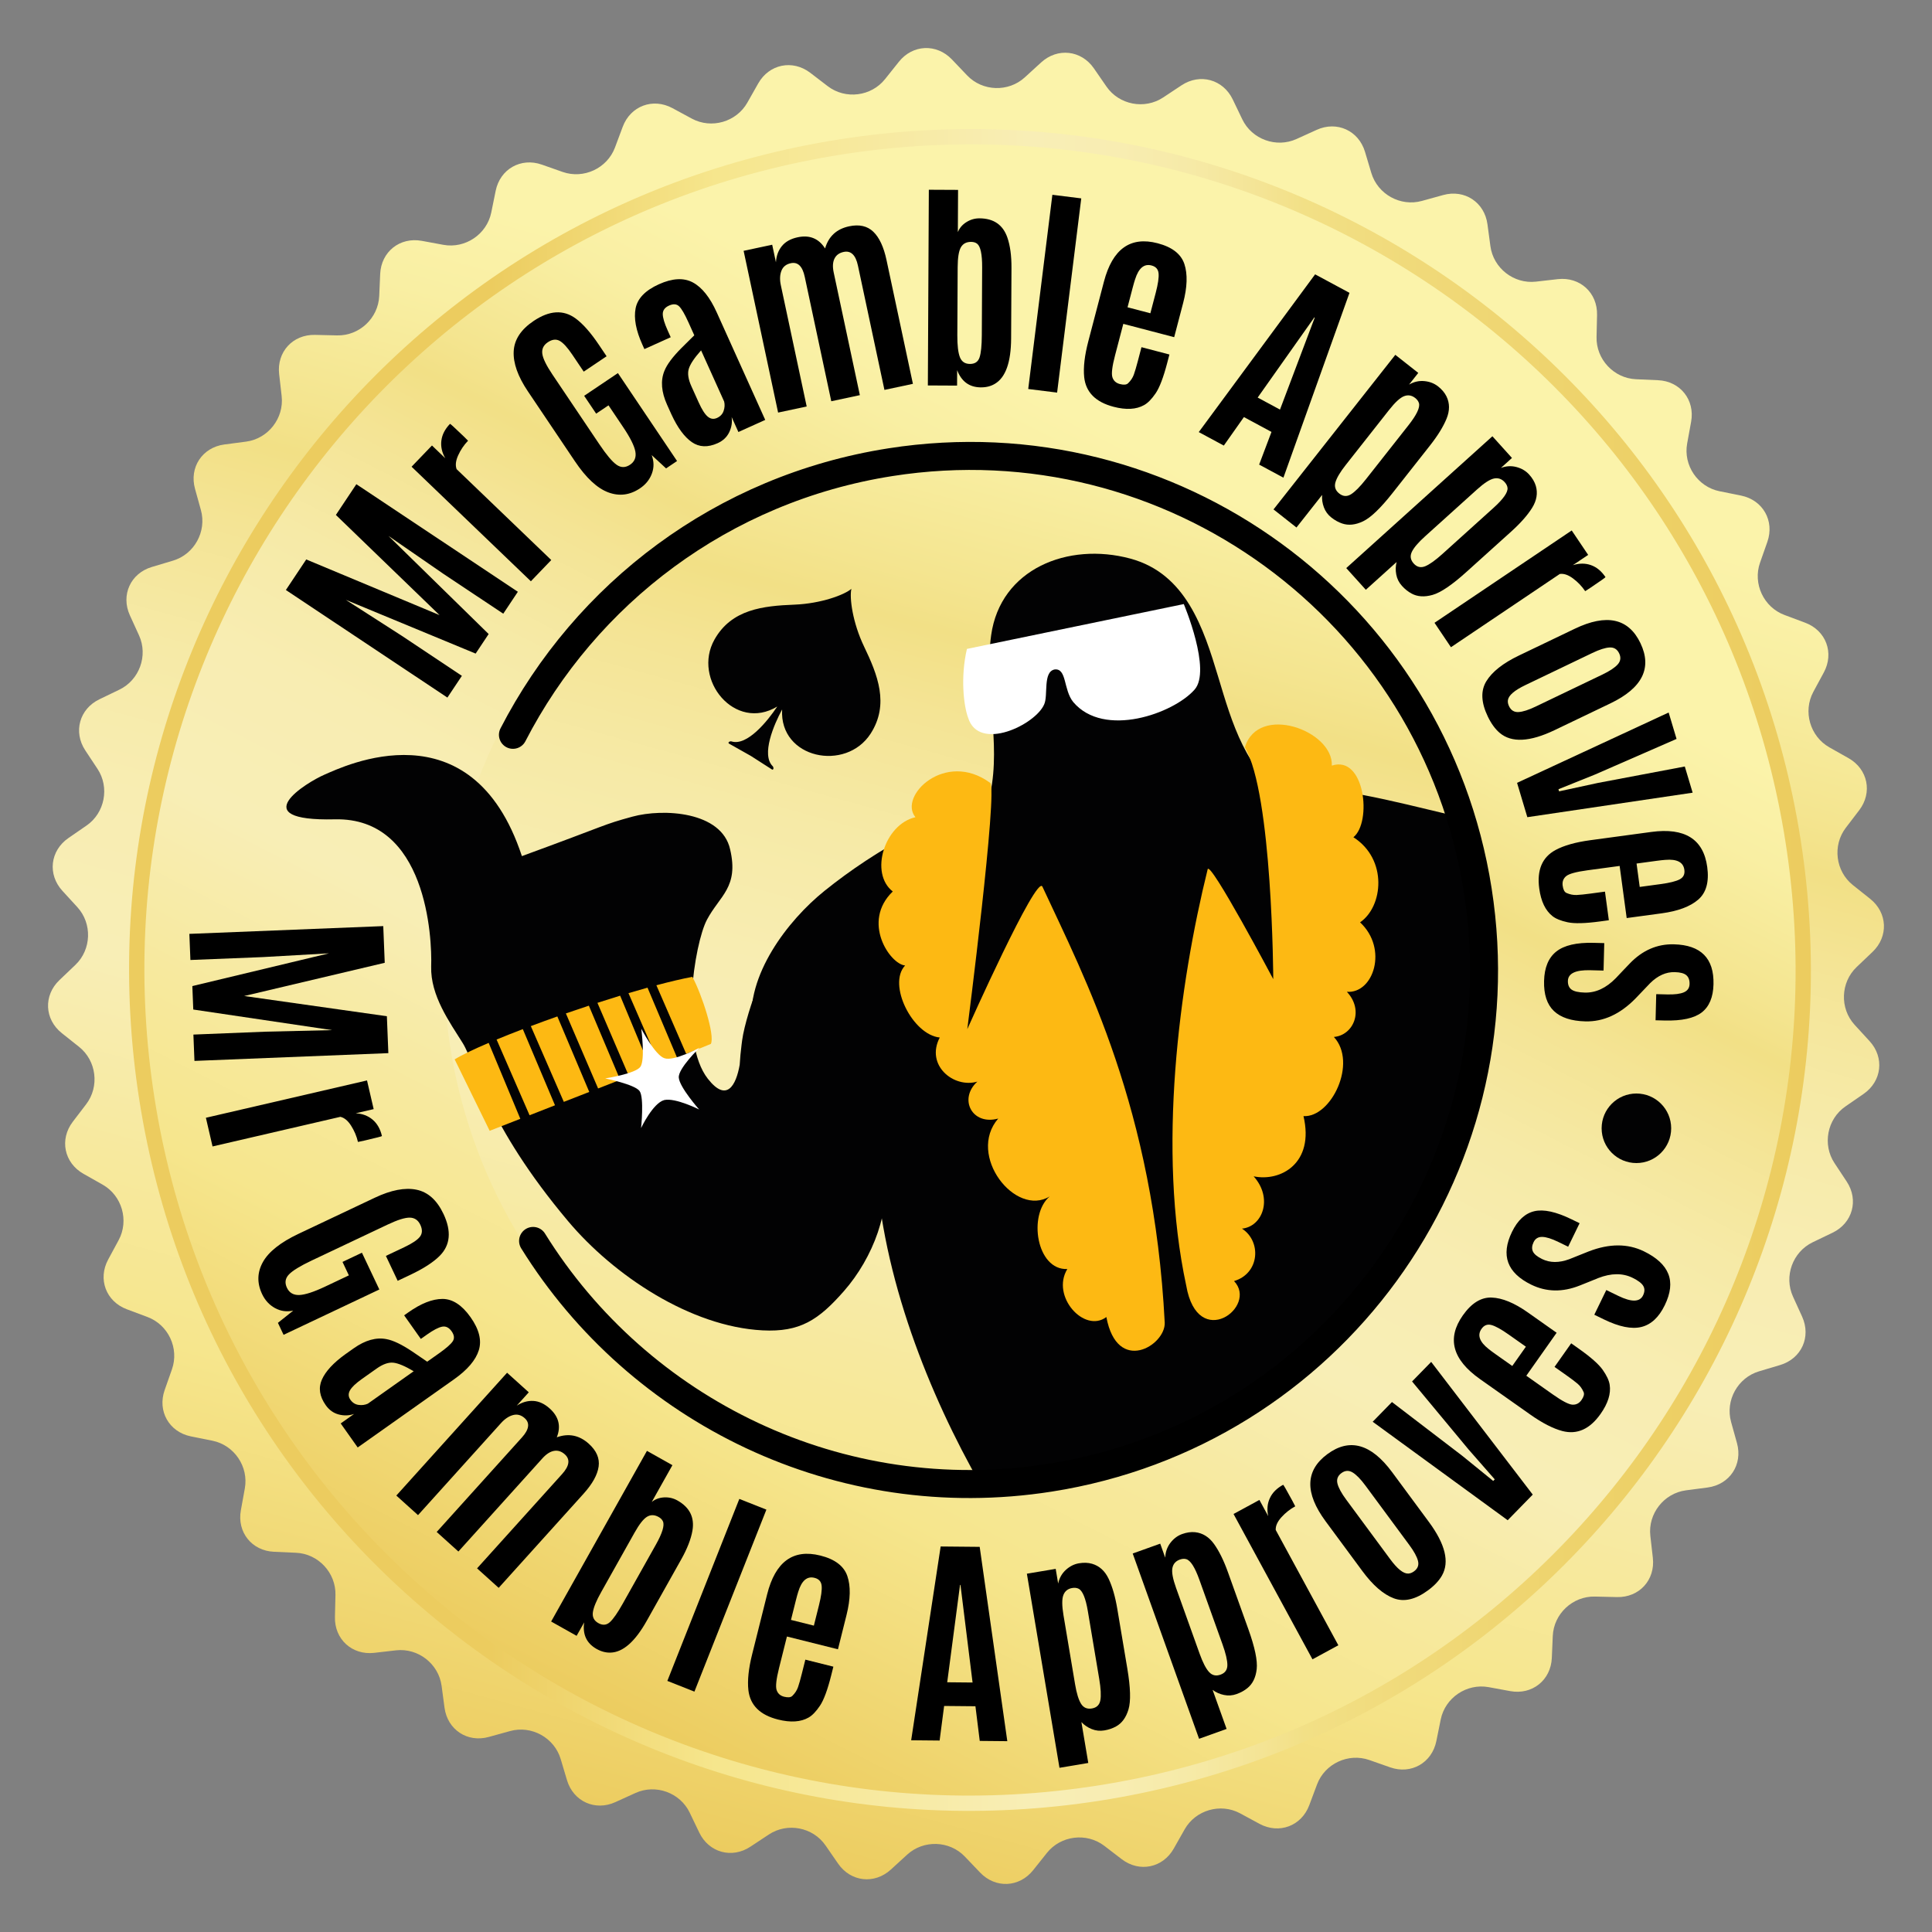 <?xml version="1.0" encoding="utf-8"?>
<!-- Generator: Adobe Illustrator 16.0.0, SVG Export Plug-In . SVG Version: 6.00 Build 0)  -->
<!DOCTYPE svg PUBLIC "-//W3C//DTD SVG 1.1//EN" "http://www.w3.org/Graphics/SVG/1.1/DTD/svg11.dtd">
<svg version="1.1" xmlns="http://www.w3.org/2000/svg" xmlns:xlink="http://www.w3.org/1999/xlink" x="0px" y="0px" width="500px"
	 height="500px" viewBox="0 0 500 500" enable-background="new 0 0 500 500" xml:space="preserve">
<rect x="0" y="0" width="500" height="500" fill="#808080" stroke="none"/>
<g id="Badge_1_">
	
		<linearGradient id="SVGID_1_" gradientUnits="userSpaceOnUse" x1="357.962" y1="38.12" x2="142.044" y2="461.883" gradientTransform="matrix(0.98 -0.201 0.201 0.98 -45.063 55.222)">
		<stop  offset="0.172" style="stop-color:#FBF3AA"/>
		<stop  offset="0.224" style="stop-color:#F9EFA3"/>
		<stop  offset="0.298" style="stop-color:#F4E590"/>
		<stop  offset="0.328" style="stop-color:#F2E086"/>
		<stop  offset="0.374" style="stop-color:#F4E495"/>
		<stop  offset="0.45" style="stop-color:#F6EAA7"/>
		<stop  offset="0.53" style="stop-color:#F8EDB2"/>
		<stop  offset="0.618" style="stop-color:#F8EEB6"/>
		<stop  offset="0.722" style="stop-color:#F7E99E"/>
		<stop  offset="0.812" style="stop-color:#F6E68D"/>
		<stop  offset="1" style="stop-color:#ECCC5F"/>
	</linearGradient>
	<path fill="url(#SVGID_1_)" d="M196.225,21.595c2.833-5.011,8.894-6.245,13.47-2.756l4.536,3.476
		c4.572,3.484,11.249,2.658,14.827-1.852l3.56-4.462c3.579-4.507,9.758-4.778,13.732-0.62l3.943,4.135
		c3.967,4.163,10.689,4.385,14.932,0.5l4.209-3.848c4.244-3.892,10.397-3.205,13.664,1.524l3.249,4.705
		c3.268,4.74,9.872,6.011,14.671,2.831l4.761-3.151c4.799-3.178,10.768-1.524,13.255,3.663l2.469,5.141
		c2.488,5.189,8.811,7.477,14.044,5.088l5.198-2.36c5.232-2.383,10.871,0.174,12.517,5.688l1.637,5.471
		c1.652,5.512,7.536,8.765,13.079,7.231l5.501-1.52c5.547-1.547,10.712,1.863,11.475,7.564l0.759,5.655
		c0.765,5.702,6.065,9.839,11.786,9.19l5.67-0.646c5.721-0.647,10.287,3.525,10.146,9.286l-0.13,5.698
		c-0.133,5.751,4.459,10.667,10.205,10.918l5.7,0.255c5.75,0.245,9.604,5.096,8.57,10.751l-1.024,5.614
		c-1.039,5.662,2.732,11.222,8.373,12.368l5.595,1.129c5.64,1.157,8.691,6.546,6.785,11.973l-1.893,5.381
		c-1.912,5.432,0.939,11.532,6.332,13.542l5.345,2.001c5.392,2.014,7.567,7.802,4.83,12.871l-2.71,5.014
		c-2.731,5.074-0.867,11.525,4.141,14.367l4.969,2.805c5.006,2.836,6.248,8.904,2.757,13.474l-3.463,4.535
		c-3.496,4.581-2.668,11.262,1.835,14.841l4.468,3.556c4.496,3.584,4.779,9.762,0.611,13.73l-4.125,3.929
		c-4.167,3.983-4.393,10.708-0.504,14.952l3.859,4.206c3.892,4.236,3.192,10.389-1.543,13.664l-4.694,3.238
		c-4.738,3.268-6.011,9.884-2.832,14.678l3.145,4.758c3.175,4.794,1.533,10.755-3.655,13.251l-5.141,2.471
		c-5.195,2.501-7.484,8.813-5.099,14.055l2.365,5.194c2.385,5.238-0.171,10.873-5.686,12.519l-5.467,1.634
		c-5.517,1.648-8.769,7.528-7.235,13.088l1.529,5.49c1.535,5.549-1.868,10.71-7.573,11.482l-5.659,0.743
		c-5.702,0.763-9.84,6.07-9.188,11.787l0.646,5.685c0.652,5.721-3.521,10.282-9.272,10.149l-5.708-0.131
		c-5.752-0.146-10.668,4.445-10.919,10.204l-0.245,5.691c-0.259,5.751-5.09,9.604-10.755,8.574l-5.609-1.032
		c-5.665-1.023-11.241,2.733-12.389,8.372l-1.134,5.594c-1.149,5.648-6.529,8.706-11.956,6.791l-5.385-1.891
		c-5.434-1.902-11.523,0.938-13.541,6.337l-2,5.343c-2.014,5.399-7.81,7.566-12.875,4.838l-5.02-2.719
		c-5.063-2.735-11.527-0.868-14.36,4.139l-2.813,4.971c-2.828,5.009-8.896,6.25-13.464,2.758l-4.537-3.477
		c-4.575-3.485-11.251-2.654-14.834,1.851l-3.553,4.461c-3.582,4.503-9.764,4.784-13.735,0.618l-3.945-4.13
		c-3.967-4.163-10.688-4.387-14.93-0.504l-4.209,3.851c-4.245,3.896-10.397,3.209-13.664-1.526l-3.249-4.704
		c-3.268-4.735-9.871-6.012-14.667-2.838l-4.767,3.15c-4.799,3.187-10.767,1.532-13.252-3.653l-2.468-5.145
		c-2.488-5.188-8.813-7.479-14.048-5.087l-5.194,2.36c-5.235,2.388-10.875-0.176-12.519-5.683l-1.635-5.477
		c-1.649-5.512-7.536-8.765-13.083-7.234l-5.497,1.52c-5.551,1.553-10.716-1.863-11.48-7.559l-0.756-5.655
		c-0.763-5.705-6.068-9.839-11.788-9.196l-5.668,0.655c-5.721,0.645-10.29-3.53-10.148-9.292l0.134-5.693
		c0.132-5.759-4.464-10.669-10.209-10.918l-5.699-0.258c-5.753-0.246-9.608-5.094-8.569-10.752l1.017-5.613
		c1.043-5.664-2.732-11.229-8.369-12.375l-5.597-1.124c-5.637-1.152-8.687-6.546-6.781-11.973l1.892-5.383
		c1.911-5.429-0.941-11.526-6.334-13.539l-5.34-1.999c-5.393-2.021-7.568-7.805-4.833-12.873l2.709-5.016
		c2.733-5.067,0.867-11.527-4.139-14.363l-4.969-2.809c-5.006-2.837-6.25-8.899-2.755-13.474l3.46-4.532
		c3.495-4.579,2.667-11.262-1.838-14.846l-4.463-3.548c-4.503-3.581-4.779-9.765-0.614-13.733l4.126-3.932
		c4.166-3.98,4.394-10.708,0.502-14.948l-3.856-4.209c-3.889-4.24-3.195-10.39,1.541-13.665l4.696-3.24
		c4.732-3.261,6.013-9.88,2.834-14.675l-3.148-4.759c-3.175-4.794-1.531-10.755,3.659-13.249l5.14-2.478
		c5.19-2.496,7.484-8.812,5.102-14.048l-2.371-5.196c-2.385-5.238,0.171-10.873,5.687-12.514l5.465-1.636
		c5.515-1.642,8.771-7.534,7.231-13.09l-1.522-5.491c-1.542-5.541,1.867-10.708,7.569-11.482l5.661-0.744
		c5.703-0.762,9.839-6.071,9.188-11.787l-0.648-5.682c-0.653-5.724,3.52-10.282,9.276-10.152l5.703,0.131
		c5.757,0.145,10.669-4.446,10.921-10.204l0.248-5.693c0.254-5.753,5.087-9.604,10.752-8.575l5.609,1.034
		c5.664,1.028,11.239-2.734,12.386-8.367l1.139-5.603c1.149-5.645,6.523-8.698,11.958-6.787l5.386,1.895
		c5.43,1.901,11.521-0.938,13.537-6.329l2-5.355c2.017-5.398,7.81-7.565,12.875-4.83l5.02,2.716
		c5.066,2.729,11.528,0.866,14.36-4.145L196.225,21.595z"/>
	<g id="Body_1_">
		<path fill="#020203" d="M417.996,244.187c-5.862-8.803-11.491-16.71-18.702-22.681c-5.762-4.768-12.535-8.297-21.246-10.045
			c-8.374-1.69-30.57-8.064-39.779-7.115c-6.503,0.67,0.873,6.696-4.268,3.154c-11.705-8.063-15.084-20.229-18.747-32.377
			c-3.761-12.469-8.317-26.681-22.748-30.565c-16.093-4.33-33.603,2.662-35.997,19.836c-1.871,13.417,2.59,27.747-0.212,40.879
			c-2.301,10.786-20.862,10.732-20.92,10.771c-7.749,4.128-15.184,9.028-22.023,14.531c-9.529,7.676-20.381,21.882-18.747,35.138
			c0.532,4.297,8.885-6.428,11.111-2.897c5.469,8.672,11.01,17.311,16.64,25.873c1.381,2.104,2.729,4.235,4.089,6.349
			c0.368,59.496,46.543,124.009,58.034,127.374c11.689,3.419,12.056,4.982,24.228,5.694c20.603,1.209,54.037-11.236,72.012-22.884
			c15.282-9.909,20.973-19.068,32.728-32.966c11.31-13.377,20.023-25.129,27.289-41.449c4.539-10.195,4.971-12.662,4.18-24.264
			C443.292,282.627,430.926,263.588,417.996,244.187z"/>
		<g id="CARDS_1_">
			<path fill="#FDB913" d="M256.249,202.603c2.069,1.547-5.915,63.737-5.915,63.737s17.899-40.112,19.44-36.881
				c11.057,23.812,28.808,57.525,31.656,112.857c0.215,5.878-12.296,13.536-15.102-1.47c-5.674,4.283-14.411-5.351-10.106-12.42
				c-7.977,0.344-10.213-14.037-4.553-18.798c-8.874,5.465-21.522-10.65-13.333-20.148c-6.751,1.87-10.334-5.074-5.399-9.559
				c-6.111,1.79-13.486-4.215-9.729-11.413c-7.033-0.683-13.591-13.764-8.963-18.64c-3.937-0.347-11.341-11.304-3.196-19.155
				c-6.059-4.675-2.205-17.369,5.864-19.224C232.407,206.062,244.611,194.056,256.249,202.603z"/>
			<path fill="#FDB913" d="M306.994,332.699c-7.55-35.04-1.833-77.898,5.548-107.727c0.617-2.408,16.978,28.432,16.978,28.432
				s-0.196-47.986-7.353-59.994c3.452-11.39,22.899-4.366,22.51,4.732c8.538-2.826,10.449,14.623,5.584,18.536
				c8.962,5.733,7.672,17.977,1.723,22.02c7.334,6.83,3.478,18.49-3.416,17.977c4.549,4.854,1.656,11.271-3.365,11.687
				c6.167,6.656-0.671,20.913-7.862,20.487c2.879,12.21-5.912,17.04-12.9,15.585c5.091,5.675,2.3,13.032-3.025,13.531
				c5.074,3.257,4.635,11.583-2.047,13.572C325.686,338.157,309.953,349.878,306.994,332.699z"/>
		</g>
		<path fill="#FFFFFF" d="M250.24,167.939l56.125-11.607c0,0,7.251,17.164,2.772,22.158c-5.425,6.162-23.437,12.629-31.393,3.184
			c-2.563-3.182-1.627-8.781-4.807-8.418c-3.083,0.607-1.639,6.692-2.696,9.012c-2.183,5.249-16.899,12.405-19.683,3.508
			C249.378,182.621,248.542,175.207,250.24,167.939z"/>
	</g>
	<linearGradient id="SVGID_2_" gradientUnits="userSpaceOnUse" x1="348.366" y1="60.003" x2="153.701" y2="442.055">
		<stop  offset="0.172" style="stop-color:#FBF3AA"/>
		<stop  offset="0.224" style="stop-color:#F9EFA3"/>
		<stop  offset="0.298" style="stop-color:#F4E590"/>
		<stop  offset="0.328" style="stop-color:#F2E086"/>
		<stop  offset="0.374" style="stop-color:#F4E495"/>
		<stop  offset="0.45" style="stop-color:#F6EAA7"/>
		<stop  offset="0.53" style="stop-color:#F8EDB2"/>
		<stop  offset="0.618" style="stop-color:#F8EEB6"/>
		<stop  offset="0.722" style="stop-color:#F7E99E"/>
		<stop  offset="0.812" style="stop-color:#F6E68D"/>
		<stop  offset="1" style="stop-color:#ECCC5F"/>
	</linearGradient>
	<path fill="url(#SVGID_2_)" d="M462.829,217.846c-18.33-116.971-128.007-196.937-244.98-178.612
		C100.881,57.564,20.91,167.247,39.24,284.212c18.328,116.974,128.007,196.938,244.979,178.612
		C401.187,444.499,481.152,334.815,462.829,217.846z M270.918,383.487c-73.725,11.549-142.851-38.85-154.402-112.574
		c-11.556-73.722,38.85-142.847,112.566-154.4c73.727-11.557,142.854,38.849,154.403,112.576
		C395.038,302.807,344.636,371.934,270.918,383.487z"/>
	<linearGradient id="Large_Circle_2_" gradientUnits="userSpaceOnUse" x1="33.405" y1="251.029" x2="468.661" y2="251.029">
		<stop  offset="0.215" style="stop-color:#ECCC5F"/>
		<stop  offset="0.349" style="stop-color:#F6E68D"/>
		<stop  offset="0.436" style="stop-color:#F7E99E"/>
		<stop  offset="0.538" style="stop-color:#F8EEB6"/>
		<stop  offset="0.587" style="stop-color:#F8EDB2"/>
		<stop  offset="0.631" style="stop-color:#F6EAA7"/>
		<stop  offset="0.673" style="stop-color:#F4E495"/>
		<stop  offset="0.699" style="stop-color:#F2E086"/>
		<stop  offset="0.77" style="stop-color:#F0D979"/>
		<stop  offset="0.906" style="stop-color:#EDD066"/>
		<stop  offset="1" style="stop-color:#ECCC5F"/>
	</linearGradient>
	<path id="Large_Circle_1_" fill="none" stroke="url(#Large_Circle_2_)" stroke-width="3.96" stroke-miterlimit="10" d="
		M464.051,217.652c18.43,117.646-62,227.961-179.64,246.396c-117.649,18.43-227.96-61.994-246.396-179.644
		C19.582,166.767,100.016,56.454,217.657,38.008C335.305,19.579,445.618,100.003,464.051,217.652z"/>
	<path id="Large_Circle_3_" fill="none" stroke="#000000" stroke-width="7.252" stroke-linecap="round" stroke-miterlimit="10" d="
		M132.75,190.167c18.784-36.431,54.098-63.716,97.693-70.552c72.578-11.37,140.631,38.246,152.004,110.825
		c11.369,72.577-38.248,140.63-110.822,152.005c-54.434,8.526-106.321-17.25-133.661-61.29"/>
	<g id="Hand_1_">
		<path fill="#020203" d="M163.668,211.348c-7.943,2.171-5.668,1.832-28.602,10.214c-13.016-39.461-46.25-23.158-51.044-21.104
			c-4.679,2.009-21.123,12.134,2.637,11.583c23.761-0.55,25.191,30.619,24.928,38.081c-0.204,7.542,4.769,14.389,8.158,19.816
			c3.393,5.438,6.13,20.945,27.257,46.076c11.792,14.035,31.639,27.313,50.333,28.283c9.71,0.501,14.494-2.661,21.104-10.195
			c7.474-8.525,12.466-21.376,10.083-31.521l3.575-3.61c-2.95-4.613-5.897-9.241-8.845-13.854
			c-5.259-8.247-10.521-16.491-15.778-24.736c-2.048-3.221,12.612-28.751-2.702-17.881c0.059,0.052-8.081,11.646-8.526,12.634
			c-1.552,3.525-3.675,10.331-4.18,14.107l-0.152,1.18c-0.213,1.699-0.38,3.398-0.48,5.14c-0.931,5.273-3.335,9.919-8.268,3.593
			c-7.422-9.527-3.495-34.93-0.202-41.137c3.294-6.217,8.293-8.384,5.995-18.196C186.766,209.962,171.616,209.178,163.668,211.348z"
			/>
		<g>
			<path fill="#FDB913" d="M144.242,263.055c-2.342,0.83-4.648,1.663-6.865,2.504l8.537,19.604c2.135-0.831,4.343-1.697,6.586-2.569
				L144.242,263.055z"/>
			<path fill="#FDB913" d="M137.051,288.626c2.011-0.791,4.229-1.655,6.581-2.58l-8.327-19.71c-2.402,0.925-4.69,1.822-6.788,2.696
				L137.051,288.626z"/>
			<path fill="#FDB913" d="M152.395,260.266c-1.988,0.66-3.979,1.331-5.946,2.005l8.339,19.424c1.915-0.755,3.824-1.498,5.712-2.232
				L152.395,260.266z"/>
			<path fill="#FDB913" d="M162.648,257.03l8.024,18.432c1.621-0.636,3.135-1.231,4.537-1.78l-7.631-18.074
				C165.983,256.051,164.333,256.527,162.648,257.03z"/>
			<path fill="#FDB913" d="M169.873,254.987l7.715,17.744c3.581-1.416,5.977-2.382,6.381-2.57
				c1.115-2.206-2.308-12.762-4.779-17.351C176.541,253.301,173.348,254.063,169.873,254.987z"/>
			<path fill="#FDB913" d="M126.469,269.896c-3.799,1.627-6.899,3.099-8.8,4.269l9.056,18.487c0,0,3.142-1.234,7.934-3.104
				L126.469,269.896z"/>
			<path fill="#FDB913" d="M160.494,257.68c-1.935,0.596-3.892,1.208-5.878,1.854l8.173,19.024c1.899-0.745,3.735-1.472,5.505-2.162
				L160.494,257.68z"/>
		</g>
		<path fill="#FFFFFF" d="M180.938,287.138c0,0-6.117-3.093-9.025-2.45c-2.959,0.784-6.002,7.25-6.002,7.25s0.836-7.849-0.384-9.574
			c-1.218-1.72-8.908-3.271-8.908-3.271s7.778-1.19,9.101-2.991c1.315-1.789,0.241-9.876,0.241-9.876s3.577,6.877,6.004,7.645
			c2.463,0.854,9.09-2.727,9.09-2.727s-5.611,5.416-5.383,7.745C175.843,281.37,180.938,287.138,180.938,287.138z"/>
	</g>
	<g>
		<path d="M49.008,241.687l50.18-2.01l0.381,9.494l-36.381,8.596L100.123,263l0.383,9.551l-50.181,2.01l-0.273-6.814l18.704-0.75
			l17.176-0.402l-35.911-5.329l-0.243-6.072l35.357-8.471l-17.153,0.973l-18.703,0.749L49.008,241.687z"/>
		<path d="M98.847,294.009c0.018,0.073-1.531,0.472-4.645,1.192l-1.563,0.333c-0.343-1.482-0.931-2.878-1.762-4.189
			c-0.831-1.312-1.761-2.081-2.791-2.312l-33.079,7.666l-1.72-7.423l41.697-9.662l1.72,7.423l-4.643,1.075
			c1.742,0.104,3.204,0.659,4.384,1.664C97.625,290.781,98.426,292.192,98.847,294.009z"/>
		<path d="M67.834,334.914c-1.351-2.854-1.285-5.615,0.198-8.285c1.483-2.671,4.563-5.111,9.24-7.325l19.731-9.336
			c4.195-1.985,7.782-2.679,10.76-2.077c2.978,0.601,5.313,2.688,7.006,6.266c2.107,4.453,1.787,8.066-0.962,10.841
			c-1.653,1.667-4.208,3.316-7.664,4.952l-3.224,1.525l-3.052-6.447l4.746-2.246c2.08-0.984,3.438-1.896,4.073-2.732
			s0.666-1.861,0.092-3.075c-0.573-1.212-1.481-1.829-2.723-1.852c-1.242-0.023-3.144,0.572-5.706,1.784l-19.679,9.313
			c-2.975,1.408-4.94,2.611-5.898,3.612c-0.958,1-1.129,2.148-0.515,3.447c0.614,1.298,1.677,1.922,3.188,1.869
			c1.511-0.053,3.754-0.782,6.729-2.19l6.112-2.892l-1.647-3.482l5.029-2.38l4.504,9.517L73.388,345.45l-1.465-3.095l3.962-3.169
			c-1.702,0.363-3.28,0.142-4.735-0.664C69.697,337.716,68.591,336.514,67.834,334.914z"/>
		<path d="M84.31,363.67c-1.615-2.283-1.95-4.493-1.003-6.631c0.946-2.137,2.946-4.309,6-6.516l2.236-1.582
			c2.981-2.109,5.812-2.9,8.493-2.373c1.745,0.326,3.97,1.396,6.676,3.211c0.489,0.33,1.164,0.791,2.025,1.381
			c0.86,0.592,1.469,1.007,1.823,1.244l3.052-2.158c1.895-1.341,3.083-2.386,3.567-3.135c0.483-0.75,0.381-1.61-0.305-2.581
			s-1.503-1.366-2.447-1.188c-0.946,0.18-2.265,0.868-3.957,2.066l-1.561,1.104l-4.318-6.104l1.048-0.741
			c3.308-2.34,6.269-3.508,8.881-3.505c2.612,0.005,5.031,1.58,7.256,4.725c2.225,3.144,2.937,5.995,2.138,8.554
			c-0.8,2.56-2.939,5.068-6.418,7.529l-24.925,17.633l-4.4-6.22l3.471-2.455c-1.291,0.447-2.616,0.494-3.975,0.138
			C86.307,365.711,85.189,364.912,84.31,363.67z M107.065,354.877c-2.254-1.342-4.011-2.08-5.271-2.213
			c-1.261-0.135-2.705,0.376-4.336,1.529l-3.75,2.652c-1.631,1.153-2.679,2.15-3.144,2.992c-0.465,0.842-0.426,1.647,0.118,2.416
			s1.249,1.214,2.115,1.335s1.669,0.014,2.41-0.324L107.065,354.877z"/>
		<path d="M123.463,405.89l22.014-24.411c1.898-2.104,2.133-3.801,0.706-5.087c-0.861-0.778-1.793-1.08-2.794-0.907
			c-1.001,0.174-2.005,0.818-3.012,1.933l-21.746,24.116l-5.616-5.063l22.052-24.454c1.873-2.077,2.117-3.74,0.732-4.988
			c-0.919-0.828-1.923-1.1-3.012-0.814c-1.09,0.285-2.132,0.979-3.126,2.081l-21.479,23.818l-5.616-5.063l28.664-31.787l5.616,5.065
			l-3.114,3.453c1.395-0.894,2.824-1.301,4.29-1.222s2.883,0.736,4.254,1.972c2.345,2.115,2.951,4.596,1.819,7.442
			c3.068-1.101,5.831-0.544,8.289,1.673c1.992,1.797,2.837,3.763,2.538,5.9c-0.301,2.137-1.604,4.484-3.91,7.041l-21.957,24.348
			L123.463,405.89z"/>
		<path d="M151.184,419.868l-1.956,3.483l-6.593-3.702l24.793-44.164l6.593,3.701l-5.35,9.529c0.886-0.724,1.948-1.12,3.187-1.188
			c1.238-0.068,2.388,0.196,3.45,0.791c3.185,1.788,4.482,4.393,3.893,7.814c-0.378,2.188-1.344,4.667-2.9,7.437l-8.869,15.8
			c-0.019,0.034-0.037,0.067-0.056,0.1c-3.026,5.392-6.148,8.133-9.362,8.227c-1.204,0.043-2.402-0.269-3.596-0.938
			c-0.034-0.021-0.075-0.044-0.125-0.071C151.775,425.227,150.738,422.955,151.184,419.868z M153.436,417.255
			c-0.174,1.243,0.298,2.18,1.418,2.808c1.12,0.629,2.118,0.541,2.996-0.264c0.877-0.807,1.982-2.396,3.314-4.768l8.576-15.276
			c1.667-2.97,2.279-4.972,1.834-6.007c-0.199-0.46-0.572-0.846-1.119-1.152c-1.079-0.604-2.083-0.623-3.013-0.055
			s-2,1.932-3.211,4.088l-8.632,15.377C154.332,414.262,153.611,416.012,153.436,417.255z"/>
		<path d="M172.71,435.017l18.627-47.098l7.005,2.771l-18.627,47.099L172.71,435.017z"/>
		<path d="M201.372,445.019c-4.669-1.167-7.231-3.7-7.688-7.6c-0.281-2.481,0.042-5.577,0.97-9.286l3.869-15.475
			c2.124-8.489,6.719-11.849,13.787-10.082c3.765,0.941,6.092,2.709,6.982,5.305s0.821,5.951-0.208,10.066l-2.223,8.886
			l-13.205-3.302l-2.042,8.166c-0.721,2.879-0.93,4.772-0.627,5.681c0.302,0.91,0.951,1.489,1.948,1.738s1.7,0.181,2.111-0.208
			c0.701-0.687,1.195-1.446,1.481-2.276s0.614-1.983,0.983-3.46l0.913-3.655l7.253,1.814l-0.554,2.215
			c-0.942,3.765-1.914,6.395-2.914,7.889c-1.002,1.495-1.982,2.516-2.942,3.06C207.252,445.656,204.62,445.832,201.372,445.019z
			 M204.703,419.232l5.925,1.481l1.329-5.314c0.568-2.27,0.795-3.942,0.683-5.02c-0.113-1.077-0.724-1.756-1.831-2.032l-0.027-0.007
			c-1.92-0.479-3.32,0.729-4.201,3.626c-0.176,0.544-0.374,1.26-0.596,2.146L204.703,419.232z"/>
		<path d="M235.809,450.38l7.632-50.151l10.101,0.095l7.148,50.29l-7.133-0.067l-1.115-8.971l-8.103-0.075l-1.169,8.949
			L235.809,450.38z M251.701,435.434l-3.131-25.256h-0.114l-3.317,25.194L251.701,435.434z"/>
		<path d="M274.191,457.504l-8.435-50.23l7.458-1.252l0.637,3.799c0.301-1.42,0.963-2.597,1.982-3.53
			c1.02-0.933,2.154-1.505,3.401-1.714s2.378-0.168,3.392,0.125c1.886,0.551,3.313,1.84,4.28,3.867
			c0.967,2.026,1.721,4.644,2.259,7.853l2.585,15.394c0.831,4.951,0.932,8.479,0.301,10.582c-0.631,2.102-1.705,3.57-3.224,4.403
			c-0.882,0.495-1.89,0.838-3.024,1.029c-1.136,0.19-2.226,0.074-3.271-0.349c-1.045-0.421-1.933-1.025-2.663-1.81l1.777,10.581
			L274.191,457.504z M279.77,440.929c0.634,1.022,1.571,1.43,2.809,1.221c1.238-0.208,1.967-0.913,2.19-2.119
			c0.222-1.203,0.125-3.044-0.29-5.521l-2.939-17.503c-0.566-3.377-1.367-5.326-2.399-5.847c-0.463-0.23-1.015-0.293-1.652-0.186
			c-1.126,0.188-1.888,0.794-2.285,1.815c-0.398,1.021-0.388,2.771,0.027,5.247l2.996,17.841
			C278.621,438.223,279.135,439.906,279.77,440.929z"/>
		<path d="M310.32,449.998l-17.176-47.951l7.119-2.55l1.299,3.626c0.046-1.451,0.488-2.726,1.327-3.824s1.854-1.861,3.045-2.289
			c1.191-0.426,2.312-0.584,3.36-0.477c1.955,0.21,3.586,1.228,4.896,3.051c1.311,1.825,2.515,4.268,3.611,7.331l5.264,14.693
			c1.693,4.728,2.415,8.182,2.166,10.362c-0.249,2.182-1.048,3.816-2.396,4.905c-0.78,0.643-1.711,1.158-2.794,1.547
			c-1.084,0.388-2.178,0.466-3.28,0.234c-1.103-0.229-2.083-0.667-2.94-1.311l3.618,10.101L310.32,449.998z M312.882,432.696
			c0.805,0.895,1.798,1.13,2.98,0.706s1.775-1.246,1.781-2.473c0.006-1.224-0.414-3.018-1.261-5.383l-5.986-16.709
			c-1.154-3.223-2.286-5-3.394-5.33c-0.497-0.146-1.05-0.109-1.659,0.109c-1.075,0.385-1.717,1.114-1.928,2.191
			c-0.211,1.075,0.107,2.795,0.954,5.159l6.101,17.031C311.274,430.238,312.077,431.803,312.882,432.696z"/>
		<path d="M332.081,384.258c0.066-0.035,0.863,1.351,2.388,4.158l0.738,1.419c-1.337,0.727-2.527,1.665-3.568,2.814
			c-1.043,1.15-1.537,2.252-1.484,3.306l16.206,29.84l-6.694,3.636l-20.429-37.612l6.695-3.636l2.275,4.187
			c-0.365-1.706-0.22-3.263,0.436-4.669C329.296,386.296,330.443,385.148,332.081,384.258z"/>
		<path d="M369.589,411.563c-3.244,2.396-6.211,3.085-8.901,2.069c-2.69-1.018-5.392-3.361-8.104-7.035l-9.51-12.876
			c-5.437-7.36-5.285-13.159,0.453-17.397c5.737-4.238,11.325-2.676,16.762,4.685l9.51,12.875
			c4.238,5.739,5.367,10.356,3.385,13.854C372.425,409.079,371.227,410.354,369.589,411.563z M365.961,406.651
			c0.949-0.7,1.288-1.596,1.016-2.683c-0.271-1.09-1.018-2.459-2.238-4.112l-11.375-15.401c-1.243-1.683-2.352-2.815-3.325-3.397
			c-0.973-0.581-1.935-0.522-2.883,0.179s-1.291,1.598-1.027,2.691c0.264,1.096,1.023,2.491,2.277,4.189l11.375,15.4
			c1.865,2.525,3.42,3.767,4.664,3.722C364.951,407.221,365.457,407.024,365.961,406.651z"/>
		<path d="M390.191,393.435l-34.939-25.487l4.986-5.102l18.22,13.936l7.984,6.486l0.398-0.409l-6.788-7.751l-14.609-17.588
			l4.946-5.062l26.284,34.344L390.191,393.435z"/>
		<path d="M414.22,365.928c-2.774,3.933-6.062,5.408-9.863,4.427c-2.417-0.635-5.186-2.055-8.31-4.259l-13.033-9.195
			c-7.149-5.046-8.624-10.544-4.423-16.498c2.237-3.17,4.726-4.702,7.468-4.596c2.741,0.107,5.846,1.384,9.311,3.829l7.484,5.281
			l-7.847,11.121l6.878,4.853c2.424,1.711,4.115,2.59,5.072,2.637s1.731-0.351,2.323-1.19c0.593-0.839,0.782-1.52,0.569-2.042
			c-0.388-0.902-0.917-1.638-1.588-2.204s-1.629-1.289-2.872-2.166l-3.078-2.172l4.311-6.108l1.865,1.317
			c3.171,2.235,5.272,4.091,6.305,5.565s1.63,2.756,1.791,3.848C416.938,360.676,416.151,363.193,414.22,365.928z M391.377,353.512
			l3.521-4.989l-4.477-3.159c-1.912-1.35-3.391-2.166-4.437-2.449c-1.045-0.283-1.896,0.041-2.555,0.974l-0.017,0.023
			c-1.141,1.616-0.519,3.358,1.864,5.227c0.444,0.36,1.04,0.803,1.785,1.33L391.377,353.512z"/>
		<path d="M396.323,332.489c-6.295-3.062-7.97-7.621-5.022-13.677c1.464-3.011,3.396-4.795,5.793-5.352
			c2.397-0.558,5.597,0.137,9.601,2.084l2.104,1.023l-2.959,6.082l-2.54-1.236c-1.745-0.85-3.136-1.282-4.174-1.302
			c-1.038-0.019-1.78,0.431-2.225,1.345c-0.445,0.915-0.509,1.721-0.19,2.414c0.317,0.694,1.118,1.354,2.401,1.978
			c2.036,0.991,4.366,1.004,6.993,0.04l5.083-2.033c5.313-2.049,10.063-2.054,14.255-0.014c3.284,1.598,5.386,3.54,6.303,5.827
			c0.919,2.287,0.616,4.997-0.907,8.127c-1.522,3.13-3.539,5.005-6.052,5.623c-2.511,0.618-5.743-0.034-9.694-1.956l-2.488-1.211
			l3.107-6.391l3.105,1.512c3.421,1.664,5.556,1.624,6.404-0.12c0.449-0.925,0.471-1.738,0.063-2.444
			c-0.406-0.706-1.338-1.413-2.791-2.121c-2.566-1.248-5.518-1.225-8.856,0.07c-0.101,0.037-0.866,0.347-2.294,0.932
			c-1.427,0.586-2.268,0.922-2.521,1.01C404.388,334.458,400.223,334.387,396.323,332.489z"/>
	</g>
	<g>
		<path d="M115.787,180.532l-41.8-27.838l5.267-7.908l34.497,14.403l-26.825-25.922l5.299-7.956l41.798,27.838l-3.779,5.676
			l-15.58-10.376l-14.139-9.759l25.938,25.399l-3.369,5.059L89.5,155.243l14.456,9.284l15.579,10.377L115.787,180.532z"/>
		<path d="M116.462,109.689c0.052-0.055,1.231,1.024,3.537,3.237l1.133,1.127c-1.055,1.098-1.903,2.353-2.547,3.765
			c-0.645,1.412-0.781,2.613-0.411,3.601l24.492,23.519l-5.276,5.495l-30.874-29.646l5.278-5.494l3.437,3.3
			c-0.864-1.516-1.2-3.043-1.001-4.582C114.425,112.475,115.17,111.034,116.462,109.689z"/>
		<path d="M165.634,126.378c-2.622,1.763-5.362,2.11-8.223,1.043c-2.862-1.068-5.735-3.748-8.623-8.042l-12.183-18.113
			c-2.59-3.852-3.811-7.294-3.663-10.329c0.148-3.034,1.865-5.656,5.148-7.864c4.088-2.749,7.709-2.972,10.863-0.669
			c1.894,1.385,3.909,3.664,6.042,6.837l1.99,2.959l-5.918,3.981l-2.932-4.356c-1.283-1.91-2.387-3.116-3.31-3.619
			c-0.923-0.502-1.941-0.38-3.054,0.369c-1.114,0.748-1.589,1.738-1.424,2.97c0.162,1.231,1.036,3.022,2.617,5.374l12.151,18.066
			c1.836,2.731,3.32,4.495,4.453,5.292c1.132,0.797,2.294,0.795,3.487-0.006c1.191-0.801,1.648-1.946,1.37-3.433
			c-0.277-1.486-1.334-3.595-3.172-6.326l-3.773-5.611l-3.197,2.15l-3.105-4.617l8.737-5.876l15.304,22.754l-2.841,1.911
			l-3.725-3.443c0.613,1.628,0.629,3.221,0.051,4.78C168.125,124.119,167.102,125.392,165.634,126.378z"/>
		<path d="M185.731,114.692c-2.55,1.15-4.783,1.057-6.701-0.28c-1.918-1.337-3.668-3.714-5.25-7.131l-1.126-2.497
			c-1.503-3.33-1.739-6.259-0.71-8.79c0.654-1.651,2.13-3.631,4.428-5.94c0.416-0.418,0.998-0.992,1.741-1.725
			c0.745-0.732,1.268-1.25,1.569-1.552l-1.537-3.408c-0.955-2.115-1.753-3.481-2.397-4.1c-0.644-0.617-1.507-0.681-2.592-0.192
			c-1.083,0.489-1.627,1.214-1.632,2.176c-0.003,0.962,0.42,2.388,1.273,4.279l0.785,1.743l-6.813,3.073l-0.529-1.17
			c-1.665-3.694-2.247-6.822-1.744-9.386c0.502-2.563,2.509-4.638,6.021-6.222s6.447-1.739,8.806-0.465
			c2.358,1.273,4.414,3.852,6.165,7.736l12.553,27.832l-6.945,3.133l-1.747-3.875c0.192,1.353-0.015,2.663-0.624,3.928
			C188.116,113.122,187.117,114.067,185.731,114.692z M181.441,90.678c-1.747,1.957-2.807,3.541-3.179,4.752
			c-0.371,1.211-0.147,2.727,0.674,4.547l1.89,4.188c0.82,1.821,1.6,3.04,2.337,3.656c0.738,0.618,1.535,0.732,2.394,0.345
			c0.858-0.387,1.431-0.994,1.714-1.821c0.285-0.827,0.332-1.636,0.141-2.428L181.441,90.678z"/>
		<path d="M228.892,100.908l-6.855-32.149c-0.59-2.772-1.826-3.958-3.705-3.557c-1.135,0.242-1.927,0.819-2.373,1.731
			c-0.447,0.913-0.515,2.104-0.202,3.574l6.772,31.758l-7.396,1.577l-6.867-32.205c-0.583-2.735-1.786-3.908-3.609-3.52
			c-1.209,0.258-2.019,0.912-2.426,1.961c-0.409,1.05-0.459,2.3-0.149,3.751l6.688,31.368l-7.396,1.578l-8.926-41.861l7.396-1.577
			l0.969,4.548c0.095-1.653,0.604-3.051,1.528-4.191c0.924-1.14,2.289-1.903,4.093-2.287c3.089-0.658,5.453,0.306,7.095,2.893
			c0.908-3.13,2.979-5.041,6.217-5.731c2.623-0.56,4.712-0.09,6.267,1.406c1.555,1.498,2.69,3.93,3.409,7.297l6.837,32.065
			L228.892,100.908z"/>
		<path d="M247.711,95.797l-0.02,3.995l-7.562-0.038l0.253-50.647l7.563,0.037l-0.055,10.929c0.424-1.063,1.161-1.925,2.21-2.585
			c1.05-0.661,2.183-0.988,3.401-0.981c3.652,0.018,6.05,1.667,7.195,4.943c0.731,2.097,1.089,4.732,1.072,7.909l-0.091,18.119
			c0,0.039,0,0.077,0,0.114c-0.032,6.183-1.43,10.095-4.197,11.735c-1.03,0.623-2.229,0.931-3.6,0.924c-0.039,0-0.085,0-0.143-0.001
			C250.828,100.197,248.819,98.713,247.711,95.797z M248.413,92.419c0.451,1.172,1.318,1.762,2.603,1.769
			c1.283,0.006,2.113-0.556,2.49-1.686s0.572-3.055,0.586-5.775l0.087-17.52c0.017-3.405-0.42-5.452-1.311-6.142
			c-0.397-0.306-0.911-0.461-1.539-0.464c-1.236-0.006-2.122,0.466-2.66,1.414c-0.538,0.948-0.813,2.659-0.825,5.132l-0.088,17.634
			C247.745,89.368,247.962,91.247,248.413,92.419z"/>
		<path d="M266.104,100.674l6.249-50.262l7.475,0.93l-6.249,50.262L266.104,100.674z"/>
		<path d="M288.188,105.274c-4.656-1.22-7.19-3.781-7.603-7.685c-0.254-2.485,0.104-5.577,1.072-9.276l4.042-15.43
			c2.217-8.464,6.849-11.774,13.897-9.928c3.754,0.983,6.062,2.778,6.923,5.383c0.861,2.604,0.754,5.96-0.32,10.063l-2.32,8.861
			l-13.167-3.449l-2.133,8.144c-0.753,2.87-0.982,4.762-0.69,5.674c0.292,0.913,0.935,1.499,1.929,1.759
			c0.993,0.26,1.697,0.198,2.113-0.185c0.708-0.68,1.21-1.433,1.506-2.26c0.294-0.827,0.635-1.977,1.021-3.449l0.955-3.644
			l7.231,1.894l-0.579,2.209c-0.982,3.754-1.984,6.373-3.001,7.856c-1.019,1.483-2.01,2.493-2.976,3.026
			C294.062,105.977,291.428,106.123,288.188,105.274z M291.806,79.527l5.907,1.547l1.389-5.3c0.593-2.263,0.838-3.934,0.737-5.013
			c-0.1-1.078-0.703-1.763-1.807-2.052l-0.028-0.007c-1.913-0.501-3.327,0.692-4.24,3.58c-0.183,0.542-0.388,1.255-0.62,2.139
			L291.806,79.527z"/>
		<path d="M310.239,111.825L340.35,71l8.895,4.788l-17.097,47.832l-6.282-3.381l3.192-8.457l-7.136-3.842l-5.201,7.375
			L310.239,111.825z M331.262,106l8.993-23.807l-0.101-0.054l-14.67,20.75L331.262,106z"/>
		<path d="M329.586,131.836l31.521-40.008l5.94,4.68l-2.385,3.026c1.254-0.731,2.569-1.033,3.946-0.905
			c1.377,0.128,2.562,0.583,3.555,1.366c0.994,0.783,1.723,1.647,2.188,2.595c0.86,1.767,0.865,3.69,0.015,5.77
			c-0.852,2.078-2.283,4.395-4.295,6.95l-9.661,12.26c-3.107,3.945-5.653,6.391-7.633,7.337c-1.98,0.946-3.791,1.137-5.428,0.573
			c-0.959-0.32-1.891-0.835-2.794-1.548c-0.905-0.712-1.551-1.597-1.941-2.654c-0.39-1.058-0.54-2.12-0.449-3.188l-6.64,8.427
			L329.586,131.836z M345.609,124.825c-0.33,1.157-0.002,2.124,0.985,2.9c0.986,0.777,1.999,0.844,3.041,0.198
			c1.04-0.645,2.338-1.954,3.892-3.926l10.983-13.941c2.119-2.69,3.025-4.592,2.717-5.707c-0.142-0.498-0.465-0.947-0.974-1.347
			c-0.896-0.707-1.856-0.864-2.879-0.472c-1.024,0.393-2.313,1.575-3.867,3.547l-11.195,14.211
			C346.839,122.156,345.94,123.669,345.609,124.825z"/>
		<path d="M348.411,147.021l37.82-34.117l5.064,5.615l-2.86,2.581c1.359-0.509,2.708-0.584,4.043-0.226
			c1.333,0.357,2.426,1.007,3.273,1.946c0.847,0.939,1.42,1.915,1.718,2.927c0.549,1.887,0.229,3.783-0.959,5.688
			c-1.189,1.906-2.992,3.948-5.406,6.126l-11.591,10.455c-3.729,3.364-6.649,5.345-8.762,5.943
			c-2.111,0.598-3.927,0.481-5.446-0.352c-0.891-0.477-1.723-1.143-2.493-1.997c-0.771-0.854-1.26-1.836-1.464-2.944
			c-0.207-1.107-0.175-2.18,0.094-3.217l-7.966,7.186L348.411,147.021z M365.386,142.813c-0.52,1.085-0.36,2.093,0.481,3.025
			c0.841,0.933,1.829,1.168,2.964,0.709c1.134-0.461,2.634-1.532,4.498-3.214l13.179-11.888c2.542-2.294,3.755-4.016,3.641-5.167
			c-0.055-0.514-0.299-1.012-0.731-1.492c-0.765-0.848-1.685-1.165-2.76-0.95c-1.075,0.215-2.545,1.162-4.409,2.844l-13.433,12.118
			C367.05,140.391,365.907,141.729,365.386,142.813z"/>
		<path d="M415.5,149.354c0.042,0.063-1.262,0.986-3.914,2.771l-1.341,0.868c-0.851-1.262-1.896-2.357-3.141-3.285
			c-1.244-0.93-2.387-1.317-3.432-1.165l-28.17,18.958l-4.253-6.32l35.51-23.897l4.253,6.321l-3.954,2.66
			c1.665-0.524,3.228-0.526,4.69-0.008C413.208,146.773,414.459,147.807,415.5,149.354z"/>
		<path d="M385.034,185.419c-1.744-3.637-1.865-6.681-0.361-9.132c1.504-2.451,4.313-4.664,8.43-6.639l14.434-6.923
			c8.249-3.957,13.918-2.721,17.003,3.712c3.085,6.432,0.502,11.627-7.747,15.584l-14.435,6.923
			c-6.432,3.085-11.179,3.326-14.242,0.724C386.941,188.67,385.914,187.254,385.034,185.419z M390.539,182.777
			c0.511,1.063,1.325,1.564,2.445,1.502s2.607-0.538,4.459-1.427l17.263-8.28c1.887-0.905,3.208-1.781,3.962-2.629
			c0.754-0.847,0.876-1.802,0.366-2.865s-1.327-1.568-2.451-1.514c-1.125,0.053-2.638,0.537-4.542,1.45l-17.264,8.281
			c-2.83,1.356-4.339,2.651-4.53,3.882C390.17,181.679,390.267,182.212,390.539,182.777z"/>
		<path d="M392.615,202.6l39.23-18.203l2.045,6.834l-21.021,9.181l-9.543,3.839l0.163,0.546l10.069-2.179l22.467-4.251l2.028,6.779
			l-42.78,6.339L392.615,202.6z"/>
		<path d="M398.355,229.943c-0.645-4.77,0.758-8.089,4.211-9.957c2.2-1.182,5.196-2.027,8.985-2.54l15.808-2.138
			c8.671-1.173,13.495,1.852,14.472,9.071c0.521,3.846-0.261,6.662-2.341,8.451c-2.081,1.788-5.224,2.966-9.428,3.535l-9.077,1.228
			l-1.824-13.488l-8.342,1.128c-2.941,0.397-4.777,0.905-5.509,1.522c-0.733,0.617-1.03,1.436-0.892,2.453
			c0.137,1.018,0.461,1.646,0.974,1.885c0.898,0.396,1.787,0.573,2.664,0.531c0.878-0.042,2.07-0.164,3.578-0.368l3.732-0.505
			l1.003,7.408l-2.263,0.307c-3.846,0.52-6.648,0.592-8.407,0.215c-1.759-0.376-3.07-0.909-3.931-1.599
			C399.942,235.641,398.804,233.26,398.355,229.943z M423.54,223.484l0.818,6.052l5.43-0.734c2.319-0.313,3.958-0.723,4.917-1.227
			c0.958-0.504,1.361-1.321,1.208-2.452l-0.004-0.028c-0.265-1.961-1.906-2.813-4.924-2.56c-0.571,0.039-1.308,0.119-2.214,0.241
			L423.54,223.484z"/>
		<path d="M433.208,244.388c6.998,0.177,10.412,3.63,10.242,10.362c-0.084,3.347-1.101,5.771-3.051,7.273
			c-1.951,1.501-5.151,2.196-9.601,2.084l-2.339-0.059l0.171-6.761l2.823,0.07c1.939,0.05,3.386-0.134,4.338-0.547
			c0.952-0.414,1.441-1.129,1.467-2.146s-0.25-1.776-0.827-2.275c-0.577-0.501-1.579-0.768-3.005-0.804
			c-2.264-0.057-4.391,0.897-6.38,2.864l-3.783,3.959c-3.984,4.066-8.307,6.041-12.964,5.924c-3.651-0.092-6.369-0.989-8.153-2.688
			c-1.784-1.701-2.632-4.291-2.544-7.771c0.088-3.479,1.146-6.021,3.175-7.626c2.029-1.604,5.24-2.352,9.633-2.241l2.768,0.069
			l-0.18,7.104l-3.451-0.087c-3.804-0.096-5.73,0.826-5.778,2.766c-0.026,1.027,0.293,1.777,0.957,2.251
			c0.663,0.474,1.803,0.729,3.419,0.771c2.853,0.072,5.529-1.174,8.029-3.736c0.078-0.074,0.646-0.674,1.701-1.799
			c1.057-1.124,1.682-1.779,1.877-1.965C425.051,245.941,428.872,244.277,433.208,244.388z"/>
	</g>
</g>
<g id="Background">
	<path fill="#020203" d="M202.412,183.609c-2.156,3.965-5.442,11.697-2.447,14.676c0.266,0.265,0.332,0.893-0.105,0.902
		l-5.544-3.556l-5.735-3.234c-0.196-0.391,0.388-0.625,0.746-0.514c4.034,1.251,9.329-5.272,11.822-9.035
		c-10.92,6.629-22.063-6.996-16.24-17.335c4.423-7.852,12.598-8.712,20.729-9.032c6.821-0.27,12.942-2.542,14.704-4.098
		c-0.548,2.287,0.309,8.759,3.266,14.914c3.523,7.334,6.593,14.959,1.725,22.544C218.927,199.829,201.669,196.362,202.412,183.609z"
		/>
	<circle fill="#020203" cx="423.5" cy="292" r="9"/>
</g>
</svg>
